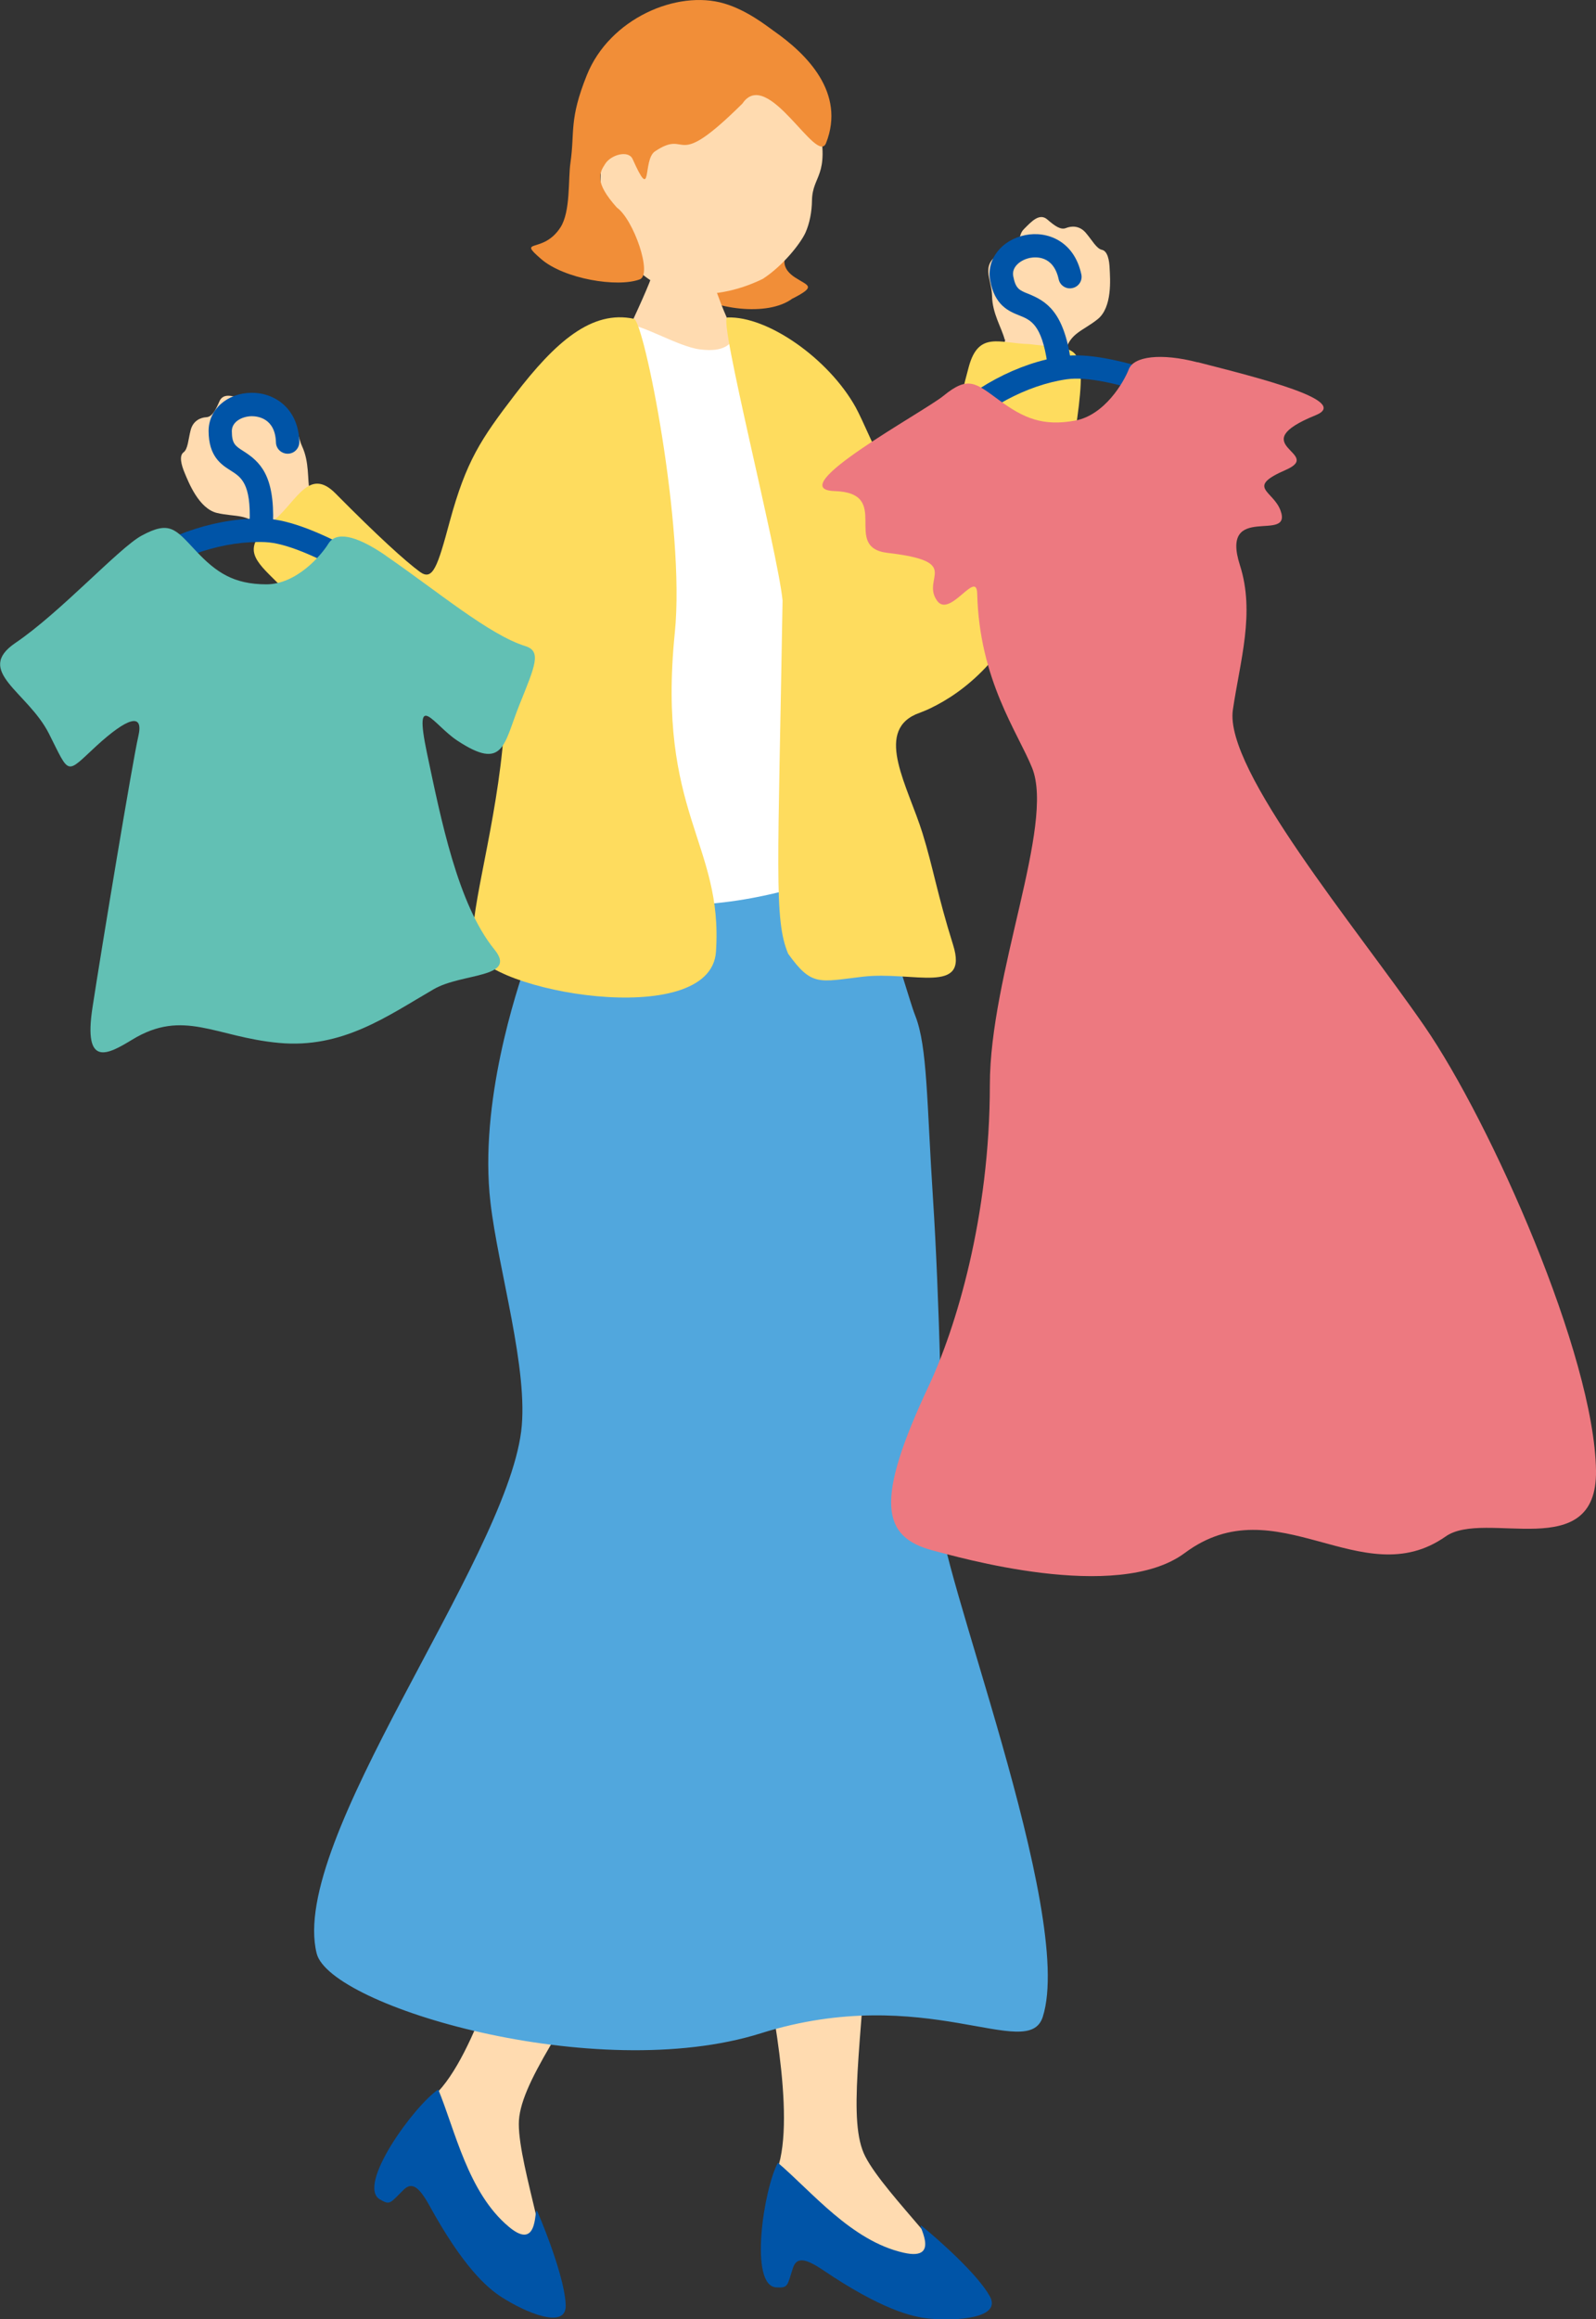 <?xml version="1.0" encoding="UTF-8"?>
<svg id="_レイヤー_2" data-name="レイヤー 2" xmlns="http://www.w3.org/2000/svg" viewBox="0 0 108.56 157.65">
  <rect x="0" y="0" width="108.56" height="157.65" fill="#333333" stroke="none"/>
  <defs>
    <style>
      .cls-1 {
        fill: #51a7dd;
      }

      .cls-2 {
        fill: #ed7980;
      }

      .cls-3 {
        fill: #fff;
      }

      .cls-4 {
        fill: #62c0b4;
      }

      .cls-5 {
        fill: #ffdbb0;
      }

      .cls-6 {
        fill: #fedc5e;
      }

      .cls-7 {
        fill: #f18e38;
      }

      .cls-8 {
        fill: #0054a7;
      }
    </style>
  </defs>
  <g id="_デザイン" data-name="デザイン">
    <g>
      <g>
        <path class="cls-5" d="M68.34,23.08c-.22-.83-.84-1.77-.86-2.96-.03-1.2-.88-2.17.69-2.98,1.57-.81.99-1.09,1.49-1.58.49-.49,1.04-1.11,1.58-.64.54.47.92.72,1.27.58.35-.14.9-.19,1.34.32.44.51.73,1.08,1.1,1.16.38.08.51.68.53,1.32.03.64.19,2.58-.81,3.39-.99.8-1.91.95-2.2,2.21-.04.19.01.86-.03,1.4-.26,1.16-4.67.62-4.45-.8.03-.51.42-1.23.37-1.43Z"/>
        <path class="cls-5" d="M21.06,33.39c-.16-.84-.01-1.96-.51-3.05-.5-1.09-.15-2.34-1.91-2.38-1.76-.05-1.37-.55-2.02-.78-.65-.22-1.42-.55-1.7.11-.28.66-.52,1.05-.89,1.07-.37.02-.89.22-1.06.87-.17.65-.18,1.29-.49,1.52-.3.23-.16.83.09,1.42.25.59.95,2.41,2.2,2.7,1.25.29,2.13.02,2.95,1.04.12.16,8.18,8.9,8.45,9.37.74.94,3.45-2.77,2.64-3.96-.25-.44-7.7-7.74-7.74-7.94Z"/>
        <g>
          <path class="cls-7" d="M53.92,20.28c-1.72,1.3-5.46.69-6.94-.41-3.16-2.35,3.86-3.72,4.69-5.14.61-1.05,1.42-.44,2.12,1.45.22.58-1.28,1.65.29,2.68.88.58,1.49.58-.16,1.43Z"/>
          <path class="cls-5" d="M41.4,15.5c1.12,2.65,3.18,4.16,5.05,4.41s3.69-.11,5.43-.95c1.42-.92,2.6-2.46,2.91-3.15.28-.63.43-1.41.44-2.17.03-1.77,1.23-1.58.47-5.27-.23-1.12-1.9-6.34-6.89-7.29-4.39-.84-9.74,8.88-7.4,14.42Z"/>
          <path class="cls-7" d="M50.52,7.01c1.72-2.46,5.05,4.29,5.67,2.71,1.34-3.4-1.3-6.04-3.55-7.61-.52-.37-1.82-1.41-3.37-1.87-3.22-.96-7.81,1.03-9.35,4.86-1.23,3.05-.81,3.84-1.12,5.98-.16,1.1.02,3.3-.68,4.38-1.19,1.84-2.98.7-1.32,2.14,1.56,1.36,5.2,1.96,6.72,1.39.88-.34-.43-4.08-1.56-4.88-1.56-1.74-1.19-2.36-.79-2.98.4-.62,1.58-.94,1.86-.32,1.38,3.09.65.07,1.52-.52,2.39-1.6,1.13,1.53,5.98-3.28Z"/>
        </g>
        <g>
          <path class="cls-5" d="M52.58,148.13c1.74-3.09-.03-11.68-.66-15.03-1.52-8.12-.86-29.01-.53-30.26,0,0,8.88-.45,8.8,1.38-.04,1-.54,14.93-1.1,25.78-.48,9.11-1.46,14.21-.23,16.59,1.37,2.66,6.88,7.66,5.77,8.26-2.92.68-13.2-2.98-12.05-6.73Z"/>
          <path class="cls-8" d="M52.91,147.01c2.29,1.94,5,5.31,8.54,6.11,2.76.64.71-2.26,1.29-1.78,1.26,1.03,3.8,3.31,4.59,4.75.82,1.49-2.24,1.69-4.15,1.51-1.16-.11-3.26-.64-7.19-3.29-1.23-.83-1.8-.89-2.05-.16-.4,1.22-.31,1.38-1.14,1.33-1.87-.11-.85-6.7.11-8.47Z"/>
        </g>
        <g>
          <path class="cls-5" d="M29,142.87c2.96-1.95,5.31-10.4,6.29-13.66,2.36-7.92,12.5-26.19,13.36-27.15,0,0,8.1,3.65,7.2,5.25-.49.87-7.31,13.04-12.77,22.42-4.59,7.88-7.8,11.97-7.79,14.65,0,2.99,2.62,9.96,1.36,9.98-2.91-.73-10.38-8.69-7.64-11.49Z"/>
          <path class="cls-8" d="M29.81,142.03c1.15,2.77,2.02,7.01,4.8,9.33,2.17,1.83,1.66-1.68,1.96-1,.64,1.49,1.86,4.68,1.91,6.33.05,1.7-2.77.48-4.38-.56-.98-.63-2.61-2.06-4.89-6.21-.72-1.3-1.2-1.62-1.75-1.08-.92.9-.91,1.08-1.62.66-1.61-.95,2.31-6.35,3.98-7.48Z"/>
        </g>
        <path class="cls-5" d="M44.87,16.52c.18,0,2.52.25,2.74.23.08.4,1.08,2.92,1.26,3.43.9,2.53,2.8,5.78,3.02,6.03-2.66,2.3-10.02,3.14-11.7.95.48-.23,3.96-7.57,4.19-8.54.17-.71.49-1.83.49-2.1Z"/>
        <path class="cls-3" d="M51.58,22.38c-2.2-.91-.69,1.79-3.97,1.37-1.53-.19-4.17-1.85-5.05-1.68-4.2.82-8.32,5.13-8.34,9.58-.23.09,2.12,4.74.96,11.31.09.55.13,6.28,0,7.3-.2,1.65.79,12.32,2,13.56,2.14,2.19,11.38,1.42,13.27,1.28,1.89-.15,7.73-1.73,7.75-2.56.02-.65-.83-6.39.24-13.99-1.63-8.95-4.26-24.83-6.88-26.17Z"/>
        <path class="cls-1" d="M40.19,60.91c5.63,1.22,10.77.52,15.52-1.05,4.01-1.33,5.71,7.08,6.55,9.19.83,2.11.77,5.83,1.21,12.55.38,5.82.75,17.49.45,21.01-.3,3.52,9.25,27.45,7.01,34.48-1,3.14-7.99-2.4-19.18,1.12-11.21,3.52-29.31-1.83-30.21-5.43-1.92-7.67,12.77-26.55,13.91-35.48.53-4.16-1.57-11.03-2.09-15.58-.79-6.8,1.82-14.48,2.41-16.23s1.52-5.21,4.43-4.58Z"/>
        <path class="cls-6" d="M73.5,25.14c-.21-1.71-.97-1.44-3.49-1.75-2.01-.05-3.44-.91-4.11,1.53-1.43,5.22-1.92,10.38-2.82,10.71-1.39.48-3.96-6.29-4.88-7.95-1.83-3.29-5.98-6.21-8.73-6.1-.64.03,3.43,15.88,3.76,19.24-.3,18.21-.6,21.68.38,24.01,1.61,2.24,2.09,1.91,5.07,1.56,3.44-.4,7.23,1.28,6.15-2.16-1.07-3.41-1.36-5.27-2.08-7.59-.99-3.18-3.24-6.83-.47-8.08.13-.05.78-.3.97-.4,2.42-1.15,5.32-3.54,7.15-8.25,1.97-5.07,3.33-12.85,3.09-14.75Z"/>
        <path class="cls-6" d="M45.9,43.02c.73-7.2-2.1-21.21-2.78-21.35-2.86-.61-5.33,1.55-8.09,5.15-2.33,3.04-3.32,4.52-4.44,8.63-.83,3.08-1.15,4.06-2.03,3.42-.97-.71-2.87-2.43-5.74-5.33-1.78-1.8-2.62.49-4.13,1.78-1.93,1.65-1.75,2.36-.39,3.72,2.58,2.6,4.8,4.42,8.96,7.92,1.49,1.26,3.14.59,4.75-.93,1.42-1.35,2.33,3.2,2.16,4.9-.64,6.23-2.4,11.67-1.93,13.6.69,2.84,16.1,5.6,16.46.16.5-7.39-4.04-9.38-2.8-21.68Z"/>
      </g>
      <g>
        <path class="cls-8" d="M72.02,25.36s.09,0,.14,0c.43-.07.73-.47.67-.9-.49-3.27-1.65-3.99-2.89-4.49-.61-.24-.86-.35-1.02-1.2-.12-.63.5-1.11,1.14-1.24.37-.07,1.59-.19,1.95,1.45.09.43.52.7.94.6.43-.09.7-.52.6-.94-.49-2.26-2.32-2.96-3.81-2.66-1.62.33-2.65,1.65-2.39,3.08.31,1.71,1.28,2.1,1.98,2.38.78.31,1.52.61,1.91,3.25.06.39.39.67.76.67Z"/>
        <path class="cls-8" d="M60.57,34.5c.25,0,.5-.11.66-.33,1.41-1.93,1.6-2.13,2.84-3.43.23-.24.49-.52.8-.84,2.04-2.15,4.98-3.73,7.69-4.12,2.78-.4,8.73,2.09,11.58,3.29l.31.13c.4.17.87-.02,1.04-.42.17-.4-.02-.87-.42-1.04l-.31-.13c-3.22-1.35-9.2-3.86-12.42-3.4-3.09.44-6.31,2.16-8.61,4.6-.31.33-.57.6-.8.84-1.24,1.31-1.5,1.58-2.97,3.59-.26.35-.18.85.17,1.11.14.1.29.15.45.15Z"/>
        <path class="cls-2" d="M81.47,24.62c4.2,1.08,10.43,2.62,8.03,3.6-5.03,2.04.59,2.57-2.04,3.72-2.76,1.2-.86,1.39-.36,2.76.84,2.28-4.15-.61-2.76,3.72,1.04,3.24.01,6.49-.48,9.83-.6,4.08,8.39,14.78,13.03,21.5,4.52,6.55,11.56,22.4,11.67,30.21.09,6.43-7.56,2.6-10.23,4.48-5.7,4-11.51-3.52-17.74,1.12-4.63,3.44-15.58.23-17.1-.16-3.54-.91-4-3.36-.32-11.19,1.85-3.94,4.16-11.5,4.16-20.46,0-7.51,4.42-17.67,2.88-21.54-.96-2.4-3.6-5.99-3.74-11.86-.04-1.68-1.87,1.72-2.74.47-1.08-1.56,1.8-2.64-3.36-3.24-3.17-.37.36-4.08-3.6-4.2-3.7-.11,6.07-5.38,7.41-6.48,1.69-1.38,2.18-.87,3.82.33,1.64,1.2,2.94,1.76,5.13,1.36,2-.37,3.3-2.59,3.65-3.49.34-.88,2.18-1.12,4.69-.47Z"/>
      </g>
      <g>
        <path class="cls-8" d="M17.61,36.34s.09.01.14.02c.44.02.8-.33.82-.76.12-3.3-.89-4.22-2.02-4.94-.55-.35-.78-.5-.78-1.36,0-.64.7-1,1.35-1.01.37,0,1.6.11,1.65,1.78.01.44.38.78.82.77.44-.01.78-.38.77-.82-.07-2.31-1.74-3.34-3.26-3.32-1.66.02-2.91,1.14-2.91,2.59,0,1.74.87,2.3,1.51,2.7.71.45,1.38.88,1.28,3.55-.01.39.26.73.63.8Z"/>
        <path class="cls-8" d="M4.67,43.22c.25.05.51-.01.71-.2,1.74-1.64,1.96-1.8,3.42-2.85.27-.19.58-.42.94-.68,2.4-1.74,5.58-2.76,8.31-2.64,2.8.12,8.19,3.66,10.78,5.36l.28.18c.37.24.86.14,1.1-.23.24-.37.14-.86-.23-1.1l-.28-.18c-2.92-1.92-8.34-5.48-11.59-5.62-3.12-.13-6.6.97-9.31,2.94-.36.26-.67.49-.94.68-1.46,1.05-1.77,1.27-3.58,2.99-.32.3-.33.8-.03,1.12.12.12.26.2.41.23Z"/>
        <path class="cls-4" d="M26.24,37.77c3.56,2.45,7.03,5.38,9.5,6.15,1.11.35.66,1.33-.41,3.99-1.07,2.66-1.04,4.54-4.24,2.42-1.58-1.04-2.98-3.6-2.05.85.94,4.44,2.09,10.29,4.59,13.36,1.6,1.96-2.2,1.58-4.13,2.7-3.16,1.83-6.2,4.05-10.53,3.65-4.33-.4-6.49-2.35-9.98-.22-1.66,1.01-3.33,1.93-2.7-2.18s2.74-16.82,3.12-18.45c.38-1.63-.75-1.26-2.86.67-2.1,1.94-1.78,2.01-3.22-.84-1.44-2.85-5.11-4.25-2.28-6.17,3.07-2.08,7.05-6.46,8.58-7.29,1.92-1.04,2.3-.45,3.69,1.03,1.39,1.48,2.57,2.27,4.79,2.28,2.04,0,3.72-1.94,4.23-2.77.5-.8,1.77-.65,3.91.82Z"/>
      </g>
    </g>
  </g>
</svg>